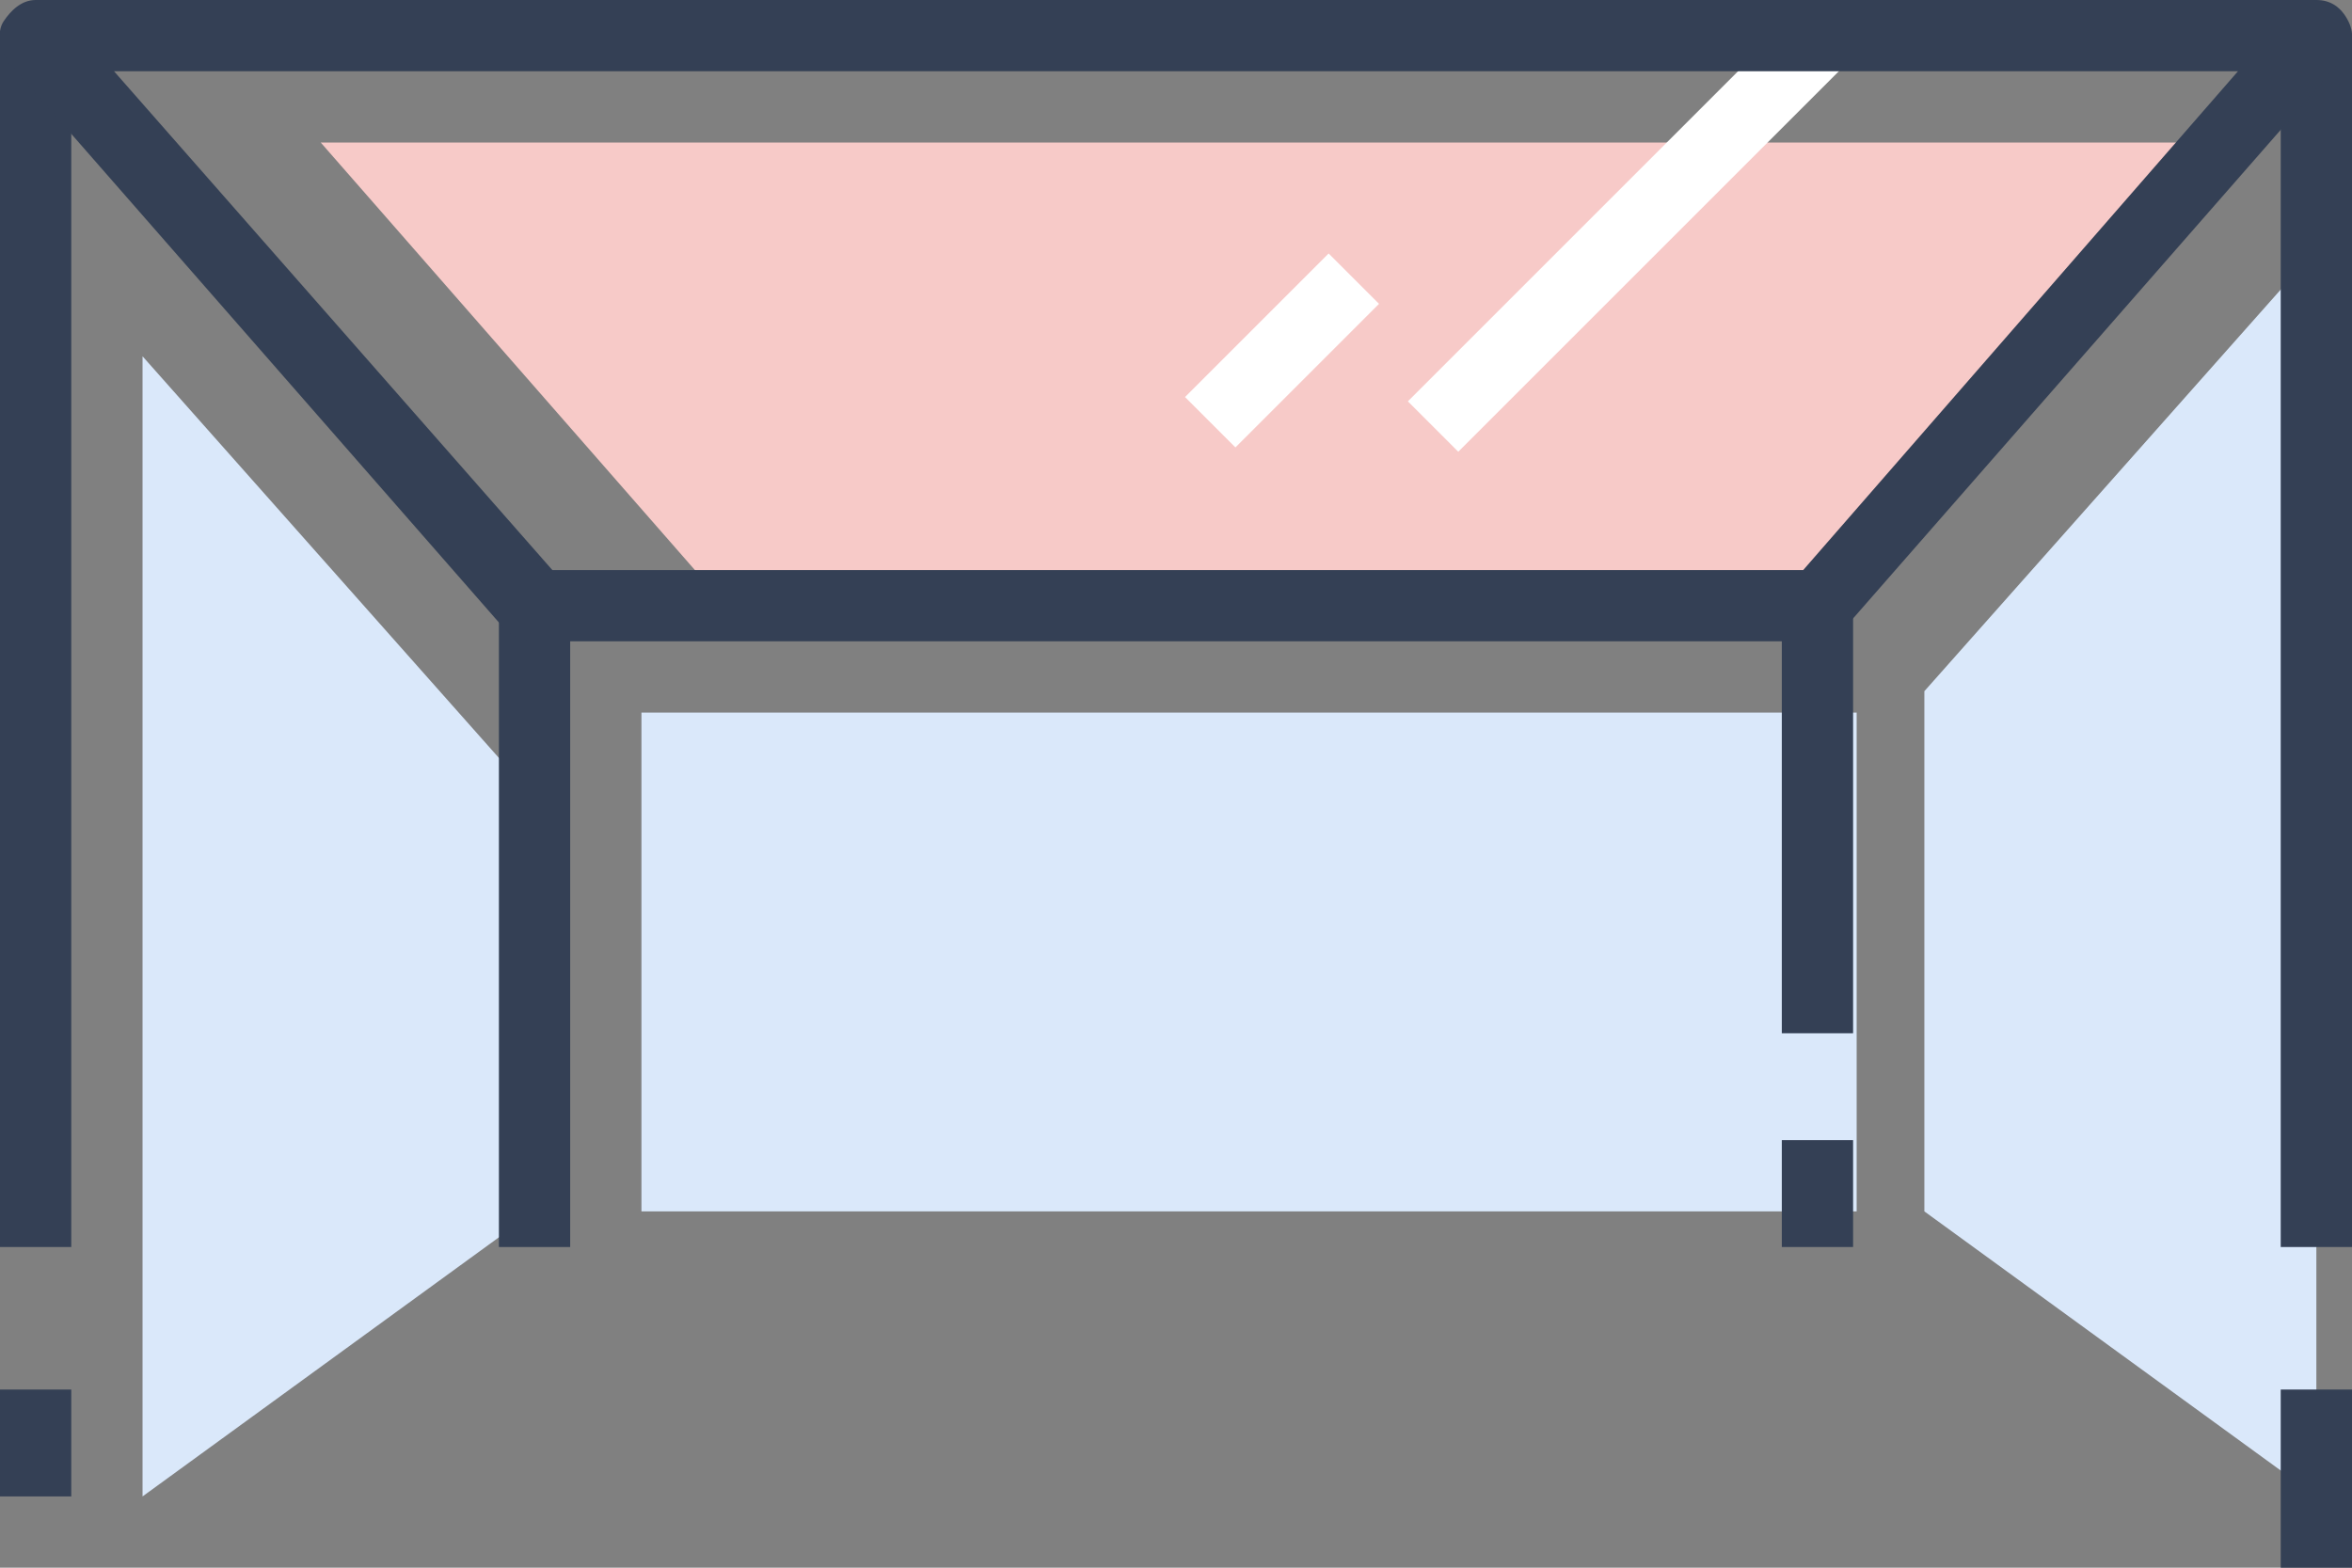 <?xml version="1.0" encoding="utf-8"?>
<!-- Generator: Adobe Illustrator 18.0.0, SVG Export Plug-In . SVG Version: 6.00 Build 0)  -->
<!DOCTYPE svg PUBLIC "-//W3C//DTD SVG 1.1//EN" "http://www.w3.org/Graphics/SVG/1.1/DTD/svg11.dtd">
<svg version="1.1" id="Слой_1" xmlns:x="http://ns.adobe.com/Extensibility/1.0/" xmlns:i="http://ns.adobe.com/AdobeIllustrator/10.0/" xmlns:graph="http://ns.adobe.com/Graphs/1.0/"
	 xmlns="http://www.w3.org/2000/svg" xmlns:xlink="http://www.w3.org/1999/xlink" x="0px" y="0px" width="66px" height="44px"
	 viewBox="0 0 66 44" enable-background="new 0 0 66 44" xml:space="preserve">
<rect x="0" y="0" width="66" height="44" fill="#808080" stroke="none"/>
<g>
	<defs>
		<polygon id="SVGID_1_" points="65,1 51,17 15,17 1,1 		"/>
	</defs>
	<clipPath id="SVGID_2_">
		<use xlink:href="#SVGID_1_"  overflow="visible"/>
	</clipPath>
	<g clip-path="url(#SVGID_2_)">
		<polygon fill="#F7CAC8" points="73,4 59,20 23,20 9,4 		"/>
	</g>
</g>
<g>
	<rect y="1" fill="#344055" width="2" height="34"/>
</g>
<g>
	<rect y="39" fill="#344055" width="2" height="3"/>
</g>
<g>
	<polygon fill="#DAE8FA" points="65,42 54,34 54,19.4 65,7 	"/>
</g>
<g>
	<polygon fill="#DAE8FA" points="4,42 15,34 15,22.4 4,10 	"/>
</g>
<g>
	<rect x="64" y="39" fill="#344055" width="2" height="5"/>
</g>
<g>
	<rect x="64" y="1" fill="#344055" width="2" height="34"/>
</g>
<g>
	<rect x="18" y="20" fill="#DAE8FA" width="34.1" height="14"/>
</g>
<g>
	<rect x="50" y="17" fill="#344055" width="2" height="12"/>
</g>
<g>
	<rect x="50" y="32" fill="#344055" width="2" height="3"/>
</g>
<g>
	<rect x="14" y="17" fill="#344055" width="2" height="18"/>
</g>
<g>
	<rect x="35" y="7" transform="matrix(0.707 0.707 -0.707 0.707 17.487 -22.58)" fill="#FFFFFF" width="2" height="5.7"/>
</g>
<g>
	
		<rect x="44.6" y="-1.1" transform="matrix(0.707 0.707 -0.707 0.707 18.014 -30.307)" fill="#FFFFFF" width="2" height="15.3"/>
</g>
<g>
	<path fill="#344055" d="M51,18H15c-0.3,0-0.6-0.1-0.8-0.3l-14-16C0,1.4-0.1,0.9,0.1,0.6S0.6,0,1,0h64c0.4,0,0.7,0.2,0.9,0.6
		c0.2,0.4,0.1,0.8-0.2,1.1l-14,16C51.6,17.9,51.3,18,51,18z M15.5,16h35.1L62.8,2H3.2L15.5,16z"/>
</g>
<g>
</g>
<g>
</g>
<g>
</g>
<g>
</g>
<g>
</g>
<g>
</g>
</svg>
